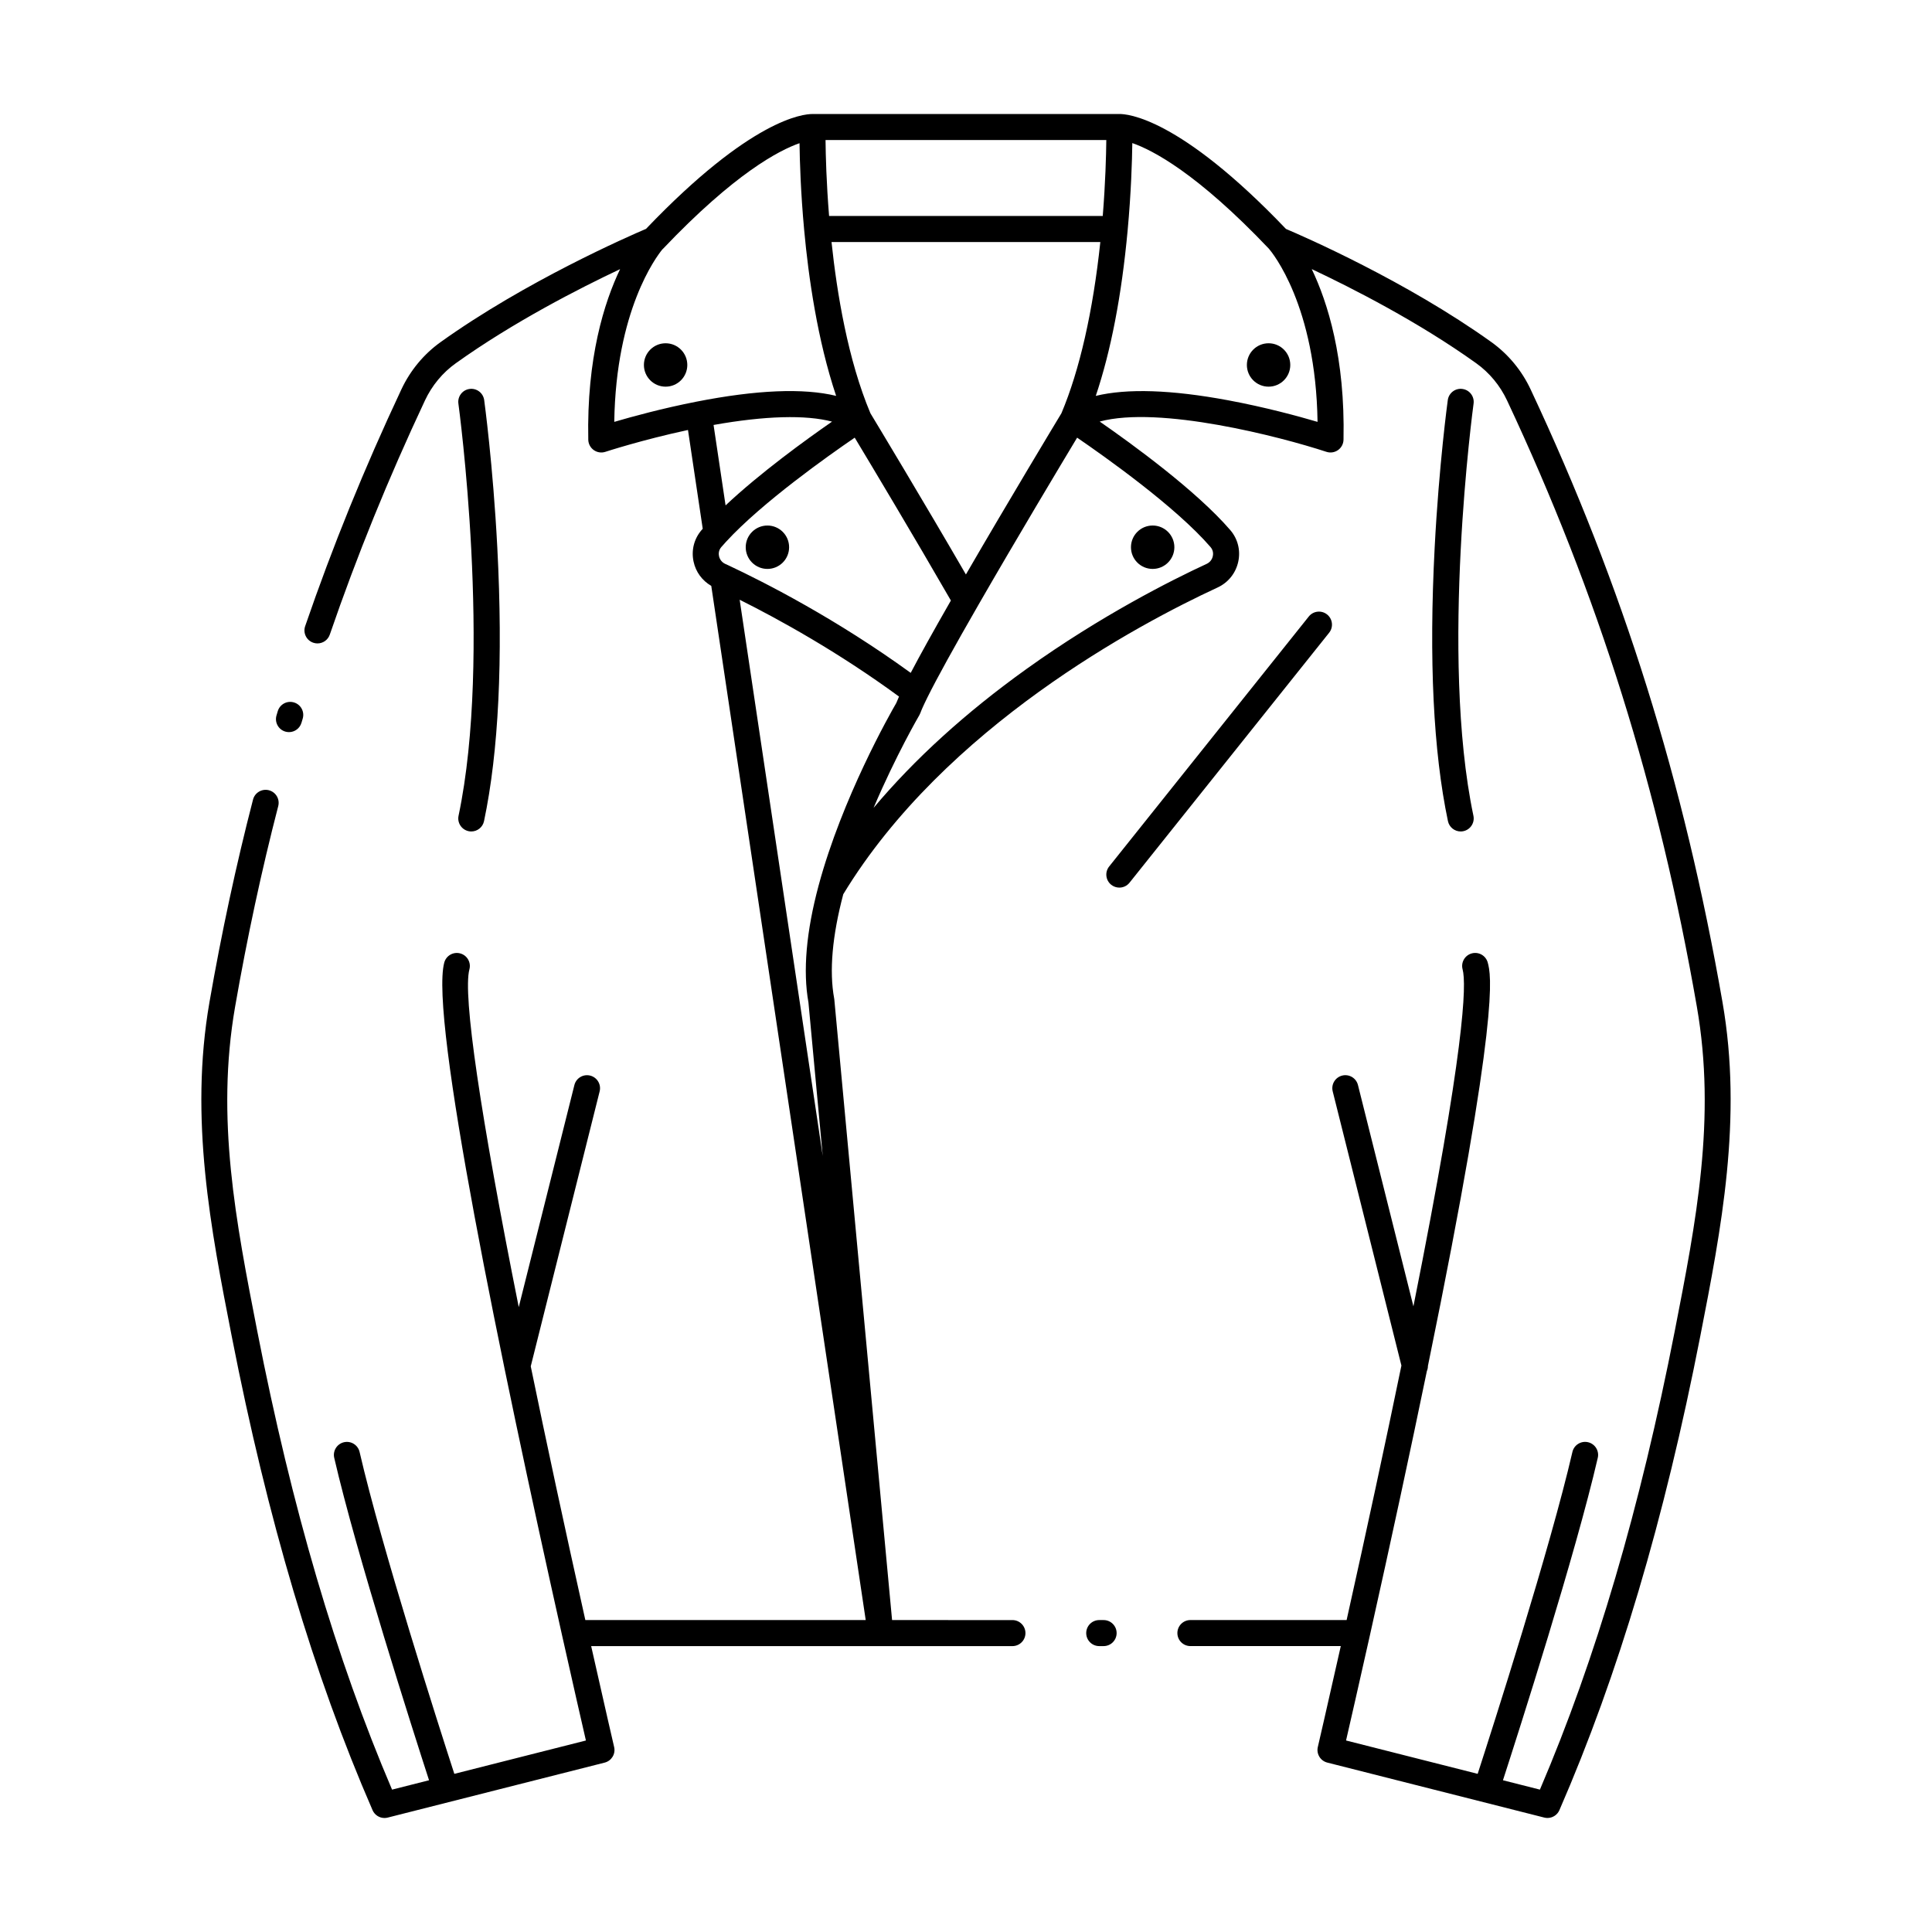 <?xml version="1.0" encoding="UTF-8"?>
<svg xmlns="http://www.w3.org/2000/svg" xmlns:xlink="http://www.w3.org/1999/xlink" height="512px" id="Jacket" version="1.1" viewBox="0 0 512 512" width="512px" xml:space="preserve">
  <g>
    <circle cx="336.186" cy="96.72" r="5.75"></circle>
    <path d="M305.469,150.77c3.174,0,5.75-2.576,5.75-5.75c0-3.174-2.576-5.75-5.75-5.75c-3.186,0-5.75,2.576-5.75,5.75   C299.719,148.194,302.283,150.77,305.469,150.77z"></path>
    <circle cx="203.373" cy="145.02" r="5.75"></circle>
    <circle cx="176.393" cy="96.72" r="5.75"></circle>
    <path d="M124.186,220.271c0.24,0.051,0.479,0.075,0.715,0.075c1.597,0,3.031-1.115,3.372-2.74c3.877-18.416,5.062-42.8,3.52-72.478   c-1.145-22.029-3.454-38.937-3.478-39.105c-0.261-1.888-1.997-3.213-3.89-2.946c-1.887,0.26-3.206,2.001-2.945,3.889   c0.091,0.661,9.013,66.598,0.041,109.218C121.127,218.048,122.322,219.878,124.186,220.271z"></path>
    <path d="M75.59,193.875c0.332,0.1,0.665,0.146,0.993,0.146c1.484,0,2.854-0.965,3.304-2.46l0.333-1.112   c0.548-1.825-0.487-3.748-2.313-4.295c-1.831-0.548-3.749,0.488-4.296,2.313l-0.333,1.112   C72.731,191.404,73.766,193.327,75.59,193.875z"></path>
    <path d="M456.482,265.604c-10.2-58.615-26.358-110.224-50.854-162.415c-2.35-5.013-5.944-9.345-10.394-12.53   c-22.56-16.158-49.804-28.023-54.438-29.989c-28.276-29.611-42.126-30.514-44.22-30.456l-81.212,0   c-2.495-0.024-16.315,1.295-44.162,30.439c-4.483,1.909-31.848,13.842-54.429,30.001c-4.446,3.172-8.042,7.506-10.4,12.532   c-9.86,21.002-18.202,41.53-25.502,62.754c-0.62,1.802,0.338,3.765,2.141,4.385c0.372,0.128,0.75,0.188,1.122,0.188   c1.432,0,2.771-0.899,3.262-2.329c7.22-20.988,15.469-41.29,25.224-62.066c1.856-3.957,4.679-7.361,8.166-9.85   c15.256-10.917,32.775-19.862,43.545-24.944c-4.207,8.798-8.879,23.55-8.43,45.21c0.022,1.094,0.563,2.112,1.455,2.743   c0.894,0.633,2.03,0.804,3.071,0.463c0.104-0.034,9.764-3.188,21.896-5.791l3.908,26.182c-0.1,0.114-0.211,0.232-0.309,0.345   c-1.994,2.314-2.766,5.363-2.117,8.366c0.588,2.726,2.256,5.005,4.688,6.423l40.93,274.068h-74.302   c-5.499-24.657-10.342-47.181-14.468-67.245l18.259-72.861c0.462-1.848-0.661-3.721-2.508-4.185   c-1.854-0.462-3.723,0.66-4.186,2.509l-14.746,58.846c-10.134-50.766-14.884-82.785-13.075-89.507   c0.493-1.841-0.597-3.734-2.437-4.229c-1.84-0.499-3.732,0.595-4.229,2.436c-3.897,14.495,14.836,104.99,31.244,178.38   c0,0.001,0,0.002,0.001,0.004c0.004,0.018,0.008,0.037,0.012,0.055c2.884,12.896,5.162,22.844,6.284,27.713l-34.87,8.836   c-4.03-12.43-19.215-59.768-25.106-85.297c-0.43-1.855-2.277-3.01-4.138-2.585c-1.856,0.429-3.014,2.28-2.585,4.138   c5.883,25.494,20.87,72.303,25.126,85.443l-9.802,2.483c-14.838-34.746-26.534-74.544-35.729-121.542   c-5.663-28.977-11.011-56.348-5.863-85.939c3.178-18.259,7.021-36.145,11.428-53.161c0.478-1.844-0.631-3.727-2.475-4.205   c-1.843-0.476-3.729,0.631-4.205,2.475c-4.452,17.196-8.337,35.265-11.547,53.708c-5.364,30.847,0.356,60.128,5.89,88.446   c9.53,48.714,21.742,89.818,37.333,125.662c0.559,1.281,1.817,2.074,3.163,2.074c0.28,0,0.565-0.035,0.851-0.107l57.497-14.57   c1.821-0.461,2.939-2.295,2.514-4.125c-0.026-0.113-2.478-10.661-6.09-26.75h111.64c1.905,0,3.45-1.545,3.45-3.449   c0-1.906-1.545-3.45-3.45-3.45H236.41l-15.307-164.459c-0.011-0.103-0.024-0.204-0.043-0.304   c-1.328-7.23-0.509-16.518,2.415-27.592c26.955-44.387,78.322-71.623,99.2-81.287c2.825-1.31,4.82-3.806,5.478-6.85   c0.648-3.002-0.123-6.052-2.118-8.366c-9.005-10.446-26.03-22.819-34.603-28.76c15.847-4.278,47.787,3.987,60.089,8.024   c1.036,0.341,2.178,0.17,3.07-0.463c0.892-0.631,1.433-1.649,1.454-2.742c0.455-21.697-4.209-36.435-8.419-45.222   c10.774,5.075,28.34,14.031,43.592,24.955c3.491,2.499,6.315,5.904,8.165,9.85c24.227,51.621,40.209,102.674,50.303,160.668   c5.156,29.588-0.191,56.96-5.854,85.938c-9.197,47.011-20.896,86.81-35.739,121.543l-9.793-2.481   c4.255-13.136,19.245-59.95,25.128-85.446c0.43-1.857-0.729-3.709-2.585-4.138c-1.858-0.425-3.708,0.729-4.138,2.585   c-5.892,25.529-21.079,72.875-25.107,85.301l-34.88-8.839c1.121-4.869,3.398-14.817,6.284-27.714   c0.004-0.018,0.008-0.035,0.012-0.054c0-0.002,0.001-0.004,0.002-0.006c5.657-25.313,10.74-48.892,15.118-70.12   c0.184-0.427,0.283-0.889,0.282-1.367c19.292-94.06,16.705-103.715,15.854-106.89c-0.494-1.84-2.385-2.932-4.227-2.438   c-1.84,0.494-2.932,2.386-2.438,4.226c1.058,3.941,0.615,20.951-13.033,89.312l-14.696-58.647c-0.464-1.85-2.333-2.971-4.186-2.509   c-1.848,0.464-2.971,2.337-2.508,4.185l18.208,72.662c-4.219,20.467-9.103,43.145-14.522,67.444h-41.4   c-1.906,0-3.45,1.544-3.45,3.45c0,1.904,1.544,3.449,3.45,3.449h39.857c-3.613,16.089-6.063,26.637-6.089,26.75   c-0.426,1.83,0.691,3.664,2.513,4.125l57.5,14.571c0.282,0.071,0.567,0.106,0.849,0.106c1.346,0,2.604-0.793,3.162-2.074   c15.596-35.83,27.812-76.935,37.344-125.663C456.137,325.73,461.858,296.447,456.482,265.604z M293.182,37.115   c-0.043,4.027-0.231,11.318-0.942,20.125h-72.523c-0.716-8.809-0.9-16.099-0.941-20.125H293.182z M291.598,64.14   c-1.94,18.322-5.486,33.947-10.312,45.382c-1.407,2.33-14.024,23.252-25.31,42.72c-11.273-19.459-23.897-40.391-25.304-42.72   c-5.957-14.12-8.877-31.824-10.31-45.382H291.598z M184.515,106.456c-9.014,1.771-16.997,3.954-21.729,5.345   c0.438-29.564,11.122-43.729,12.75-45.717c0.053-0.049,0.112-0.09,0.162-0.143c18.994-19.988,30.782-26.113,36.183-27.991   c0.062,4.769,0.313,13.072,1.236,23.054c1.128,12.313,3.506,29.114,8.469,43.91C212.932,102.803,200.53,103.308,184.515,106.456z    M220.5,111.735c-6.839,4.74-19.014,13.548-28.216,22.201l-3.183-21.317C202.752,110.185,213.554,109.894,220.5,111.735z    M192.186,149.434c-0.843-0.391-1.439-1.136-1.636-2.045c-0.11-0.51-0.179-1.501,0.602-2.406c0.397-0.461,0.815-0.934,1.271-1.424   c9.545-10.391,27.111-22.806,34.086-27.574c4.395,7.304,15.754,26.266,25.487,43.161c-4.695,8.192-8.211,14.524-10.646,19.175   c-19.647-14.258-38.544-23.913-48.308-28.496C192.775,149.706,192.517,149.586,192.186,149.434z M216.946,234.652   c-3.29,12.239-4.197,22.672-2.699,31.012l3.785,40.672l-22.013-147.4c10.407,5.199,26.101,13.842,42.229,25.659   c-0.286,0.638-0.528,1.209-0.711,1.691C235.897,189.115,223.204,211.422,216.946,234.652z M320.808,144.983   c0.779,0.904,0.711,1.895,0.601,2.405c-0.196,0.909-0.793,1.655-1.633,2.044c-9.367,4.335-28.026,13.72-47.754,27.859   c-16.109,11.545-29.655,23.868-40.517,36.805c5.928-13.938,12.046-24.428,12.138-24.584c0.109-0.186,0.2-0.38,0.273-0.583   c0.211-0.591,0.71-1.789,1.878-4.143c2.449-4.945,7.022-13.242,13.595-24.66c9.867-17.145,21.582-36.698,26.06-44.142   C292.743,120.973,311.623,134.329,320.808,144.983z M349.163,111.801c-5.081-1.495-13.909-3.9-23.724-5.726   c-15.044-2.799-26.765-3.173-35.049-1.16c4.015-11.912,6.849-26.595,8.44-43.794c0.926-10.059,1.181-18.422,1.244-23.203   c5.332,1.849,17.138,7.938,36.187,27.986C337.154,66.94,348.719,80.94,349.163,111.801z"></path>
    <path d="M387.568,103.077c-1.893-0.267-3.629,1.059-3.889,2.946c-0.024,0.168-2.334,17.076-3.479,39.105   c-1.542,29.677-0.357,54.062,3.52,72.478c0.343,1.625,1.775,2.74,3.372,2.74c0.236,0,0.476-0.024,0.715-0.075   c1.864-0.393,3.058-2.222,2.665-4.086c-8.969-42.599-0.05-108.557,0.041-109.218C390.774,105.079,389.455,103.337,387.568,103.077z   "></path>
    <path d="M292.468,429.335h-1.16c-1.906,0-3.45,1.544-3.45,3.45c0,1.904,1.544,3.449,3.45,3.449h1.16c1.905,0,3.45-1.545,3.45-3.449   C295.918,430.879,294.373,429.335,292.468,429.335z"></path>
    <path d="M351.69,162.839c-1.489-1.189-3.66-0.945-4.849,0.543l-52.9,66.24c-1.188,1.489-0.946,3.66,0.543,4.849   c0.636,0.507,1.396,0.754,2.15,0.754c1.014,0,2.018-0.444,2.698-1.297l52.899-66.24C353.422,166.2,353.18,164.029,351.69,162.839z"></path>
  </g>
</svg>
